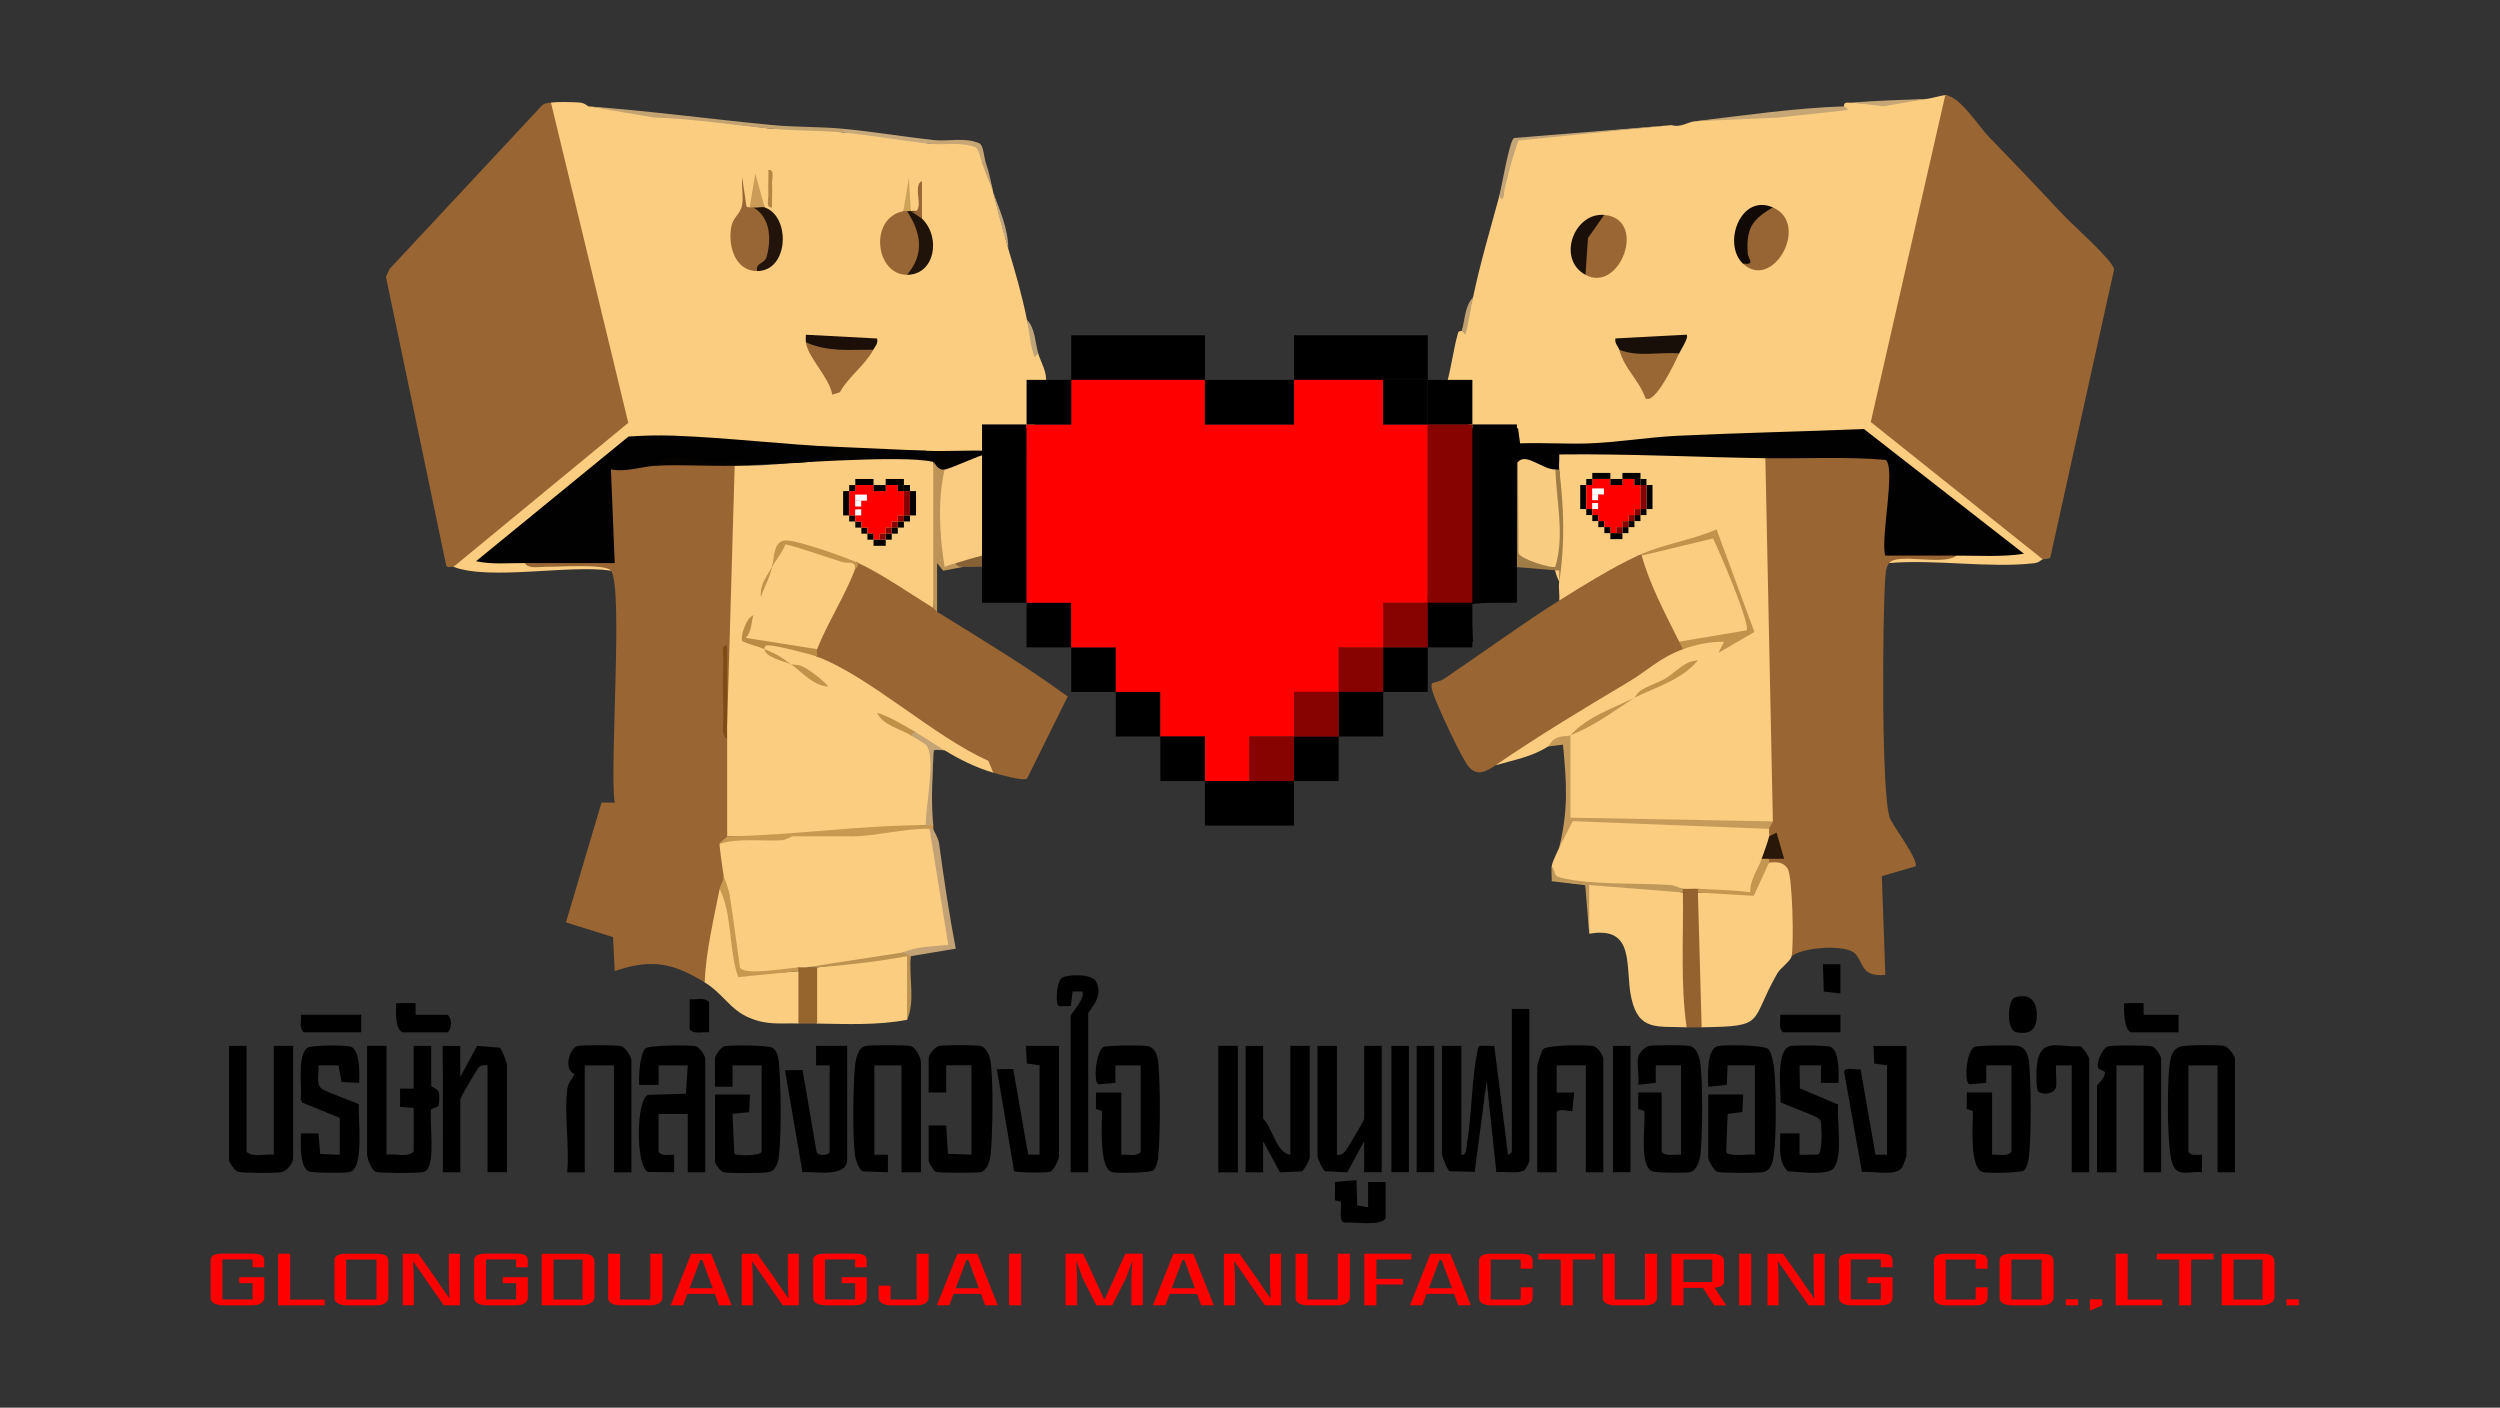 <?xml version="1.0" encoding="UTF-8"?>
<svg id="Layer_2" data-name="Layer 2" xmlns="http://www.w3.org/2000/svg" viewBox="0 0 499.5 281.25">
  <rect x="0" y="0" width="499.5" height="281.25" fill="#333333" stroke="none"/>
  <defs>
    <style>
      .cls-1 {
        fill: #976634;
      }

      .cls-2 {
        fill: #cca259;
      }

      .cls-3 {
        fill: #976533;
      }

      .cls-4 {
        fill: #fbcd81;
      }

      .cls-5 {
        fill: #93622e;
      }

      .cls-6 {
        fill: #bd9357;
      }

      .cls-7 {
        fill: #f9cd81;
      }

      .cls-8 {
        fill: #c7a574;
      }

      .cls-9 {
        fill: #870301;
      }

      .cls-10 {
        fill: #ba8b45;
      }

      .cls-11 {
        fill: #986533;
      }

      .cls-12 {
        fill: #c6a675;
      }

      .cls-13 {
        fill: #bd9351;
      }

      .cls-14 {
        fill: #bf9f72;
      }

      .cls-15 {
        fill: #fff;
      }

      .cls-16 {
        fill: #22140b;
      }

      .cls-17 {
        fill: #c3a87f;
      }

      .cls-18 {
        fill: #c4a577;
      }

      .cls-19 {
        fill: #a07c47;
      }

      .cls-20 {
        fill: #c0985a;
      }

      .cls-21 {
        fill: #fbcd80;
      }

      .cls-22 {
        fill: red;
      }

      .cls-23 {
        fill: #050202;
      }

      .cls-24 {
        fill: #180f08;
      }

      .cls-25 {
        fill: #c69b5a;
      }

      .cls-26 {
        fill: #100905;
      }

      .cls-27 {
        fill: #b38741;
      }

      .cls-28 {
        fill: #c1934a;
      }

      .cls-29 {
        fill: #c2a370;
      }

      .cls-30 {
        fill: #876136;
      }

      .cls-31 {
        fill: #bf9149;
      }

      .cls-32 {
        fill: #c69850;
      }

      .cls-33 {
        fill: #986634;
      }

      .cls-34 {
        fill: #1a1009;
      }

      .cls-35 {
        fill: #fe0000;
      }

      .cls-36 {
        fill: #7e4d16;
      }

      .cls-37 {
        fill: #c4a373;
      }

      .cls-38 {
        fill: #1b0f07;
      }

      .cls-39 {
        fill: #c4964f;
      }

      .cls-40 {
        fill: #c09249;
      }

      .cls-41 {
        fill: #f9cc81;
      }

      .cls-42 {
        fill: #996634;
      }

      .cls-43 {
        fill: #c7a97c;
      }

      .cls-44 {
        fill: #c0924b;
      }

      .cls-45 {
        fill: #c0a57b;
      }

      .cls-46 {
        fill: #c79951;
      }

      .cls-47 {
        fill: #1f130a;
      }

      .cls-48 {
        fill: #ca9c58;
      }

      .cls-49 {
        fill: #facd80;
      }

      .cls-50 {
        fill: #29170a;
      }

      .cls-51 {
        fill: #020101;
      }

      .cls-52 {
        fill: #c0924a;
      }

      .cls-53 {
        fill: #bf9148;
      }

      .cls-54 {
        fill: #c2944c;
      }

      .cls-55 {
        fill: #c4a374;
      }

      .cls-56 {
        fill: #c3a375;
      }

      .cls-57 {
        fill: #bea071;
      }

      .cls-58 {
        fill: #996734;
      }

      .cls-59 {
        fill: #96652e;
      }
    </style>
  </defs>
  <path class="cls-21" d="M388.67,19c.64.15,1.06.6,1.26,1.22l-14.33,63.64,32.77,26.16-.23,1.73c-.53.22-.68.66-1.8.79-8.94,1.01-19.75-.83-28.9-.04l-.45-.95c4.67-.01,9.31-.19,13.93-.54,2.44-1.42,5.54-2,9.3-1.73l-28.1-22.17c-23.17,1.44-46.14,2.28-68.91,2.54-.71-2.3-2.68-3.32-5.9-3.06l-1.5-1.01c-.68.37-1.17.37-1.5,0-1.75-1.12-2.45-3.59-2.12-7.39-1.35.03-2.38-.33-3.13-1.58.92-3.16,1.37-7.05,2.26-10.09.15-.53.73-.34.74-.38.83-2.16,1.58-4.41,2.25-6.73,1.49-7.04,3.54-13.91,5.24-20.2.91-2.91,2.09-6.71,3.54-11.39l30.91-2.82c1.64.56,3.33-.61,4.49-.75l30.3-2.62c-.2.57-.29.33-.35-.37-.05-.35.03-.61.39-.74.37-.05.75.02,1.11,0,5.01.39,9.98-.11,14.98-.75.58-.02,3.31-.79,3.74-.75Z"/>
  <path class="cls-21" d="M117.57,21.25c12.1,1.42,24.33,2.92,36.69,4.49,4.65-.2,9.69-.27,14.23.75,5.72-.03,11.68.89,17.22,2.24,2.48-.37,8.5-1.1,10.11,1.04.39.51.66,2.09.37,2.7,1.04,1.8,1.79,3.79,2.25,5.98l3,11.22c1.49,4.94,2.71,9.1,3.74,14.21.91,4.17,1.66,6.42,2.25,6.73.55,1.85,1.82,3.66,1.55,5.95l1.45.04c.21,1.55-.79,2.36-3,2.45.59,3.23.09,5.4-1.49,6.53-.14.67-.39.64-.75,0-.97,1.45-2.93,1.96-5.87,1.53-.72,3.27-1.89,4.42-3.51,3.45-4.29,1.63-7.91,1.46-10.84-.49l-10.92-.16c-2.04,1.33-4.51,1.05-6.3-.58l-2.1.87c-13.21-.72-26.42-1.25-39.64-1.59l-27.04,22.32c2.81-.34,4.76.2,5.87,1.59,5.67.28,11.38.49,17.15.62l.08.88c-8.45-1.25-24.01,2-31.45-.75l-.42-1.59c11.5-9.18,22.68-18.58,33.56-28.2l-14.91-61.73,1.24-1.24c1.54-.21,4.06-.12,5.68-.03,1,.05,1.7.77,1.81.78Z"/>
  <path class="cls-11" d="M408.14,111.75l-34.36-27.43,14.89-65.32c2.99.28,6.54,6.1,8.61,8.23,5,5.14,10.01,10.4,14.97,15.72,1.91,2.05,9.9,9.05,10.15,10.87l-12.75,57.58c-.46.4-1.14.2-1.5.35Z"/>
  <path class="cls-11" d="M110.08,20.5l15.45,63.98-34.92,28.77c-.4-.15-1.41.47-1.51-.49l-11.99-57.45.73-1.58,30.35-32.55c.53-.57,1.19-.59,1.9-.69Z"/>
  <path class="cls-11" d="M131.05,93.05c5.04-.91,10.28-.91,15.73,0l1.48.74c-.51,16.68-.99,33.35-1.45,50.01l-1.52.86c-.29-5.34-.85.62,0,2.99.58.16,1.46.41,1.5.86.17,1.93.5,16.79,0,17.51-.38.54-.83.93-1.5,1.08.31.51-.19,1.01-1.5,1.5,2.25.16,2.81,5.19.75,5.98.54,1.91.29,2.91-.75,2.99.51,5.99,0,13.65-3,18.7-6.45-3.91-10.56-4.75-17.97-2.25l-.33-6.78-9.41-2.95,7.11-23.95,2.63.03c-1.09-6.69,1.76-43.14-.75-46.38-1.07-1.38-10.58-.71-13.11-.74-1.26-.01-3.35.49-4.11-.76,5.29-1.79,10.91-1.83,16.43-1.24l-.51-17.31c.92-1.49,9.35-3.27,10.3-.9Z"/>
  <path class="cls-11" d="M352.72,91.56c5.32-2.2,13.61-2.02,19.58-1.44,3.23-.13,6.61.4,6.65,3.96l-.97,15.43c4.38-.18,8.71.4,12.94,1.5-2.68,2.12-11.84-.65-13.48,1.5-.71.93-.7,2.2-.78,3.32-.51,6.9-.84,43.39.98,47.73.62,1.48,5.93,8.56,5.05,9.54l-6.7,1.96.7,19.73c-4.77.4-4.26-2.15-5.94-4.16s-10.41-1.47-12.78.42l-1.39-.86.02-8.8c.52-4.3-.52-7.31-3.12-9.04-.65-.21-.64-.46,0-.75,1.65-.96.91-3.33,0-4.49-1.43-.4-1.44-1.06,0-1.5-1.54-.77-.81-1.16.75-1.5l-1.51-.49c-.49-23.7-.98-47.41-1.47-71.13l1.48-.94Z"/>
  <path class="cls-4" d="M186.47,92.31c.98,2.92,1.2,6.2.67,9.83.33,6.74-.03,12.86-.67,19.34l-2.06.48-12.3-7.49-.61-1.96-14.59-4.12c-1.28,1.23-2.16,2.85-2.63,4.87-1.01,1.91-1.76,3.9-2.25,5.98,1.77,1.34.69,4.02-1.5,3.74l-1.86,4.59c2.13.5,3.49,1.21,4.11,2.14,1.61,1.19,3.35,2.19,5.24,2.99q4.43,2.23,0,0c-1.88-.8-3.63-1.8-5.24-2.99-.41-.55-.72-.99-.67-1.03.8-.58,10.56,1.06,11.15,2.53l2.11-.76c11.06,6.75,22.09,13.58,33.07,20.51.97,1.32,1.57,2.36.02,3.43-3.52-1.04-6.81-2.68-9.74-4.49-2.52-.24-4.38-1.84-5.99-3.74-.63-.07-.9.17-.75.75,1.57-.14,5.46,2.21,4.16,3.61.46,2.82-.18,10.69-.44,13.88-.01.17-.33.32-.72.46-13.14,1.4-26.56,2.65-39.69,2.24v-19.45c-.5-1.02-.64-2.04,0-2.99l1.5-51.61c7.4.09,14.66-.71,21.78-2.4,1.62-.24,4.6-.34,5.33,1.01l10.39.06c1.67-.73,2.41-.54,2.2.58Z"/>
  <path class="cls-4" d="M352.72,91.56l1.5,72.56-1.12.73c-13.43-.71-26.78-.89-40.03-.53.35-5.11.34-10.2-.02-15.29-1.43-.71-.75-1.58.74-2.11l12.73-7.48q2.66-1.96,0,0l-12.73,7.48c-.04,1.66-.81,2.3-1.72,1.07l-2.78,1.17c-3.36,2.11-6.68,2.63-10.48,3.74.55-.84,1.13-1.67,1.79-2.42s1.3-1.48,2.08-1.98c10.56-6.82,21.39-13.41,31.75-19.68l1.82.89c1.82-2.15,6.44-2.12,9.42-2.04,1.61-.31,3.87-1.33,3.92-2.2.05-1.02-5.85-17.5-6.67-18-5.18.51-10.4,1.69-15.65,3.54l-.81,2.04-12.79,7.36-2.14-.43c.12-1.2-.18-2.6,0-3.74-1.12-2.36-1.14-3.59-.06-3.68.5-6.25.52-12.51.06-18.76-2.07.11-1.54-3.84-.63-3.97,7.94-1.19,31.69-1.29,38.9.68.99.27,1.96.65,2.92,1.05Z"/>
  <path class="cls-11" d="M186.47,121.48c.37-.34.62-.09.75.75,8.78,5.42,17.86,10.91,26.11,16.93l-8.13,16.4c-.83.54-5.36-.76-6.75-1.17l-.98-2.39c-10.8-4.75-23.71-16.87-34.22-20.8-1.27-.63-1.45-1.12,0-1.5-.67-4.85,3.73-12.55,7.49-15.71-.1-1.6.15-2.1.75-1.5,4.63,2.14,10.45,6.19,14.98,8.98Z"/>
  <path class="cls-11" d="M328.01,111.01c2.05,1.58,3.47,3.97,4.26,7.18,2.31,3.47,3.39,6.81,3.23,10.03,1.46-.11,1.82.47.75,1.5-4.46,1.58-7.26,4.39-10.99,6.6-9.05,5.37-17.9,10.73-26.46,16.58-1.83,1.25-3.55,2.22-5.27.4-1.38-1.46-6.37-12.28-7.12-14.59-.23-.73-.55-1.43-.29-2.22.84-.22,1.72-.4,2.46-.9,7.3-4.93,15.8-11.12,22.96-15.61,4.56-2.86,10.69-6.66,15.73-8.98h.75Z"/>
  <path class="cls-51" d="M295.81,85.57c2.49.04,5-.03,7.49,0l.42,3.01c4.48-.16,8.98.15,13.46.02,5.64-.17,12.27-1.26,17.94-1.53,12.41-.59,24.84-.84,37.3-1.35l31.97,24.92c-4.41.68-9.02.36-13.48.37-4.73,0-9.5,0-14.23,0-1.04-3.12,2.19-17.71.05-19.13-7.98-.68-16.02-.22-24.01-.33-13.74-.19-27.45-.92-41.19-.75.08.98-.11,2.02,0,2.99-.21.65-.46.64-.75,0l-1.25,1.35c-2.25-.69-4.33-1.64-6.24-2.85-.54,5.72-1.27,13.95.35,19.27.22.73-.34,1.32-1.1,1.67-.04,2.24.03,4.5,0,6.74l-8.67.71.44,7.52c-2.99.04-6-.06-8.99,0-2.15-2.32-2.25-6.71,0-8.98,2.37-.66,4.87-1.22,7.51-1.67l.79-4.7c-.82-8.64-.72-17.23.3-25.77-1.56-.63-.93-1.14,1.88-1.52Z"/>
  <path class="cls-4" d="M353.47,165.61c-.09.47.11,1.07,0,1.5,1.76,1.59.86,4.2-1.5,4.49.69.39-1.72,6.98-2.1,7.03-3.62-.1-7.17-.45-10.63-1.04-.57,2.09-2.46,2.14-3,0-5.88-.26-11.89-.6-18.02-.99-.63,1.49-1.15,1.47-1.54-.08-4.28.24-6.49-.9-6.65-3.41.13-1.1,1.44-3.5,1.5-3.74l1.96-6.35.9.73,38.6,1.11.48.77Z"/>
  <path class="cls-4" d="M357.96,191.04c-.23,1.05-2.19,2.28-2.88,3.49-5.61,9.82-2.02,10.55-15.1,10.72-.59-.14-1.47-.38-1.52-.83-.55-5.1-1.4-20.44-.69-24.95l1.47-1.14c3.72-.14,7.34-.13,10.87.03.57-2.91,1.69-4.91,3.36-6.01,1.52-.12,2.69-.23,3.69,1.18s1.28,15.37.8,17.52Z"/>
  <path class="cls-49" d="M336.25,178.33l1.52,2.69c-.22,7.15-.09,14.29.39,21.41l-1.16,2.83c-5.88-.26-9.56.81-11.05-5.8-1.37-6.08,1.02-14.54-8.42-12.9l-.35-10.06c6.55.09,12.9.7,19.07,1.83Z"/>
  <path class="cls-23" d="M205.19,85.57l-.75,34.41c-2.74.02-5.5-.02-8.24,0,0-2.24,0-4.5,0-6.74-1.93-.84-1.93-1.4,0-2.24l-1.37-2.33c.53-5.3.76-10.59.69-15.88-3.04,1.91-5.31,2.25-6.81,1.01-1.12,1.76-1.87,1.26-2.25-1.5-6.02-1.56-31.46.54-39.69.75-5.21.13-10.53-.27-15.73,0-.61-2.33,1.07-2.88,3.19-3.08,11.43,1.92,22.6,1.7,33.51-.66,5.71.24,11.75.52,17.22.75q-1.22,1.08,0,0c3.97.17,8.01-.12,11.98,0l.7-4.17c2.46-.66,5.04-.27,7.54-.32Z"/>
  <path class="cls-4" d="M163.25,193.29l18.03-2.4c.65,0,.41,11.25-.06,12.87-5.87,1.12-11.99.84-17.97.75-2.49-.72-2.29-10.06,0-11.22Z"/>
  <path class="cls-4" d="M159.51,194.03c2.47.59,2.28,9.44,0,10.47-3.71-.12-6.1.38-9.73-1.12-3.92-1.62-5.31-4.87-8.99-7.1.27-6.26,1.79-12.53,3-18.7l.98.26c1.06,5.34,2.05,10.68,2.96,16.03,3.73.53,7.66.59,11.79.17Z"/>
  <path class="cls-5" d="M339.24,177.58c.65.21.64.46,0,.75l.75,26.93c-.99.01-2.01.04-3,0-1.27-8.9-.59-17.95-.75-26.93-.65-.21-.64-.46,0-.75.99.07,2-.06,3,0Z"/>
  <path class="cls-25" d="M313.78,146.91v16.46s40.44.74,40.44.74c-.15.49-.67,1.06-.75,1.5l-39.24-1.54-2.7,5.28c1.83-7.62,1.51-12.79.75-20.57l-3,.37c.31-.19.61-1.18,1.68-1.69s2.2-.31,2.81-.56Z"/>
  <path class="cls-19" d="M303.29,92.31l1.5.85.08,16.79c5.09,2.66,5.31,2.07,5.27-3.59l-.8-11.09,1.44-1.46h.75c.95,7.78,1.2,14.67,0,22.44v-2.24s-8.99-.75-8.99-.75c.12-5.99-.66-13.45-.04-19.15.08-.73-.05-1.51.79-1.8Z"/>
  <path class="cls-46" d="M184.97,164.86c.42-1.43,1.08-1.43,1.5,0,.03.25-.03.5,0,.75-.21.65-.46.64-.75,0-.58,1.82-13.43,3.3-14.09,2.95-.61-.32-1.01-.83-1.26-1.46-1.23,2.45-10.53,2.34-11.98,0,1.41,2.87-11.31,2.93-13.06,2.65l-1.54-1.15c.11-.52,1.16-.98,1.5-1.5,13.23-.2,26.46-2.23,39.69-2.24Z"/>
  <path class="cls-6" d="M186.47,92.31c.38.1.75,1.69,2.25,1.5l1.12,2.03c-1.18,6.02-.8,11.58,1.12,16.67.83,0,1.33.25,1.5.75l-4.02.77-1.21-1.52v9.72c-.29-.18-.5-.59-.76-.75v-29.17Z"/>
  <path class="cls-59" d="M161.01,193.29h2.25v11.22c-1.25-.02-2.5.04-3.74,0v-10.47c-.65-.21-.64-.46,0-.75.18-1.51.92-1.44,1.5,0Z"/>
  <path class="cls-18" d="M334,24.99l-30.61,3.09c-1.16,3.12-1.94,6.37-2.75,9.61-.19.78-.06,3.14-1.1,1.52.52-1.93,2.01-11.01,2.95-11.64l31.5-2.57Z"/>
  <path class="cls-20" d="M310.03,173.09c.95,1.07.11,1.85,1.86,2.28,5.97,1.5,15.37,1.01,21.77,1.45,1.11.08,2.1.72,2.58.75v.75l-18.72-1.5v9.73s-.79-9.69-.79-9.69l-6.7-.79c.04-.97-.12-2.02,0-2.98Z"/>
  <path class="cls-37" d="M154.27,24.99c.65.21.64.46,0,.75-7.84-.74-15.68-2.02-23.59-2.25l-13.11-2.24c12.28.93,24.54,2.55,36.69,3.74Z"/>
  <path class="cls-56" d="M186.47,165.61c.06.43.99,1.72,1.16,2.93.95,7.01,2,14.06,3.33,21l-8.98,1.5c-.14.75-.64.5-1.5-.75.61-2.13,2.89-3.07,6.86-2.82-.63-6.79-1.6-13.64-2.92-20.54l1.3-1.32h.75Z"/>
  <path class="cls-13" d="M180.48,190.29l1.5.75c-.43,4.06.94,9.08-.75,12.72v-12.71c-5.94,1.08-11.96,1.77-17.97,2.24-.74.06-1.5-.05-2.25,0-.02-.59.03-1.48.44-1.58,1.85-.47,16.79-2.9,17.72-2.72l1.31,1.31Z"/>
  <path class="cls-12" d="M368.45,21.25c.01.11.71.34.76.73l-13.86,1.51-16.85.75c9.95-1.17,19.92-2.65,29.96-2.99Z"/>
  <path class="cls-55" d="M188.72,149.9c-2.62-.09-2.07-.46-2.25,1.84-.28,3.5-.38,9.71,0,13.13-.5,0-1,0-1.5,0-.13-3.34,2.16-14.04,0-16.09-.31-.29-2.29-1.42-3-1.86-.99-1.01-.56-1.34.75-.75,2.02,1.18,4.01,2.51,5.99,3.74Z"/>
  <path class="cls-43" d="M186.47,27.98c.49.39.24.64-.75.75-5.58-.61-11.61-1.71-17.22-2.24-.65-.21-.64-.46,0-.75,5.92.55,12.19,1.6,17.97,2.24Z"/>
  <path class="cls-12" d="M384.92,19.75l-8.61,1.49-6.37-.74c4.99-.4,9.98-.53,14.98-.75Z"/>
  <path class="cls-8" d="M186.47,27.98c3.03.34,6.34-.64,9.26.68.81.56.86,2.75,1.22,3.81-.21.65-.46.64-.75,0-.27-.83-.67-2.69-1.27-3.02-3.01-1.19-6.24-.4-9.22-.72l.75-.75Z"/>
  <path class="cls-29" d="M168.5,25.73v.75c-4.52-.43-9.68-.32-14.23-.75v-.75c4.51.44,9.68.32,14.23.75Z"/>
  <path class="cls-17" d="M201.45,49.67c-1.23-4.09-2.02-6.96-3-11.22,1.28,3.57,2.99,7.23,3,11.22Z"/>
  <path class="cls-30" d="M196.21,111.01c-.03.74,0,1.5,0,2.24-1.24-.05-2.5.07-3.74,0-.63-.04-1.33,0-1.5-.75.64-2.43,3.43-3.28,5.24-1.5Z"/>
  <path class="cls-45" d="M207.44,70.61l-.74.75c-.91-2.41-1.01-5.02-1.51-7.48,1.69,1.8,1.62,4.61,2.25,6.73Z"/>
  <path class="cls-57" d="M294.31,59.39c-.52,2.47-.86,5.04-1.51,7.49l-.73-.76c.62-2.11.56-4.94,2.25-6.73Z"/>
  <path class="cls-14" d="M198.45,38.45c-.73-2.04-1.51-3.7-2.25-5.98h.75c.83,2.41.97,3.68,1.5,5.98Z"/>
  <path class="cls-42" d="M316.77,54.91c-2.67-4.23-1.2-10.17,3.74-11.97,8.76.75,3.2,15.73-3.74,11.97Z"/>
  <path class="cls-3" d="M348.23,52.66c-.8-5-.57-10.99,5.99-11.22,7.56,3.31-.05,16.84-5.99,11.22Z"/>
  <path class="cls-58" d="M335.5,70.61c-.62,1.34-4.81,10.33-6.73,8.97-1.45-3.94-4.1-5.66-5.25-9.72,1.93-.93,8.73-1.23,11.04-.8l.95,1.55Z"/>
  <path class="cls-24" d="M335.5,70.61c-3.92-.32-8.33.79-11.98-.75-.18-.64-.99-1.3-.75-2.24l14.22-.75c.49.54-1.12,2.93-1.49,3.74Z"/>
  <path class="cls-34" d="M320.52,42.94l-3.24,4.61-.5,7.36c-5.8-3.14-2.29-12.49,3.74-11.97Z"/>
  <path class="cls-26" d="M354.22,41.44c-4.24,2.46-5.32,4.24-5.03,9.12.07,1.24,1.67,2.41-.96,2.1-4.13-3.91-.5-14.06,5.99-11.22Z"/>
  <path class="cls-51" d="M167.75,89.31c-.53,1.09-2.77,2.26-3.8,2.56-4.27,1.25-17.55.6-22.82.46-3.19-.08-7.37-2.36-10.08.72-2.88.15-5.88,1.32-8.99.74l.76,18.71c-5.98-.03-12,.03-17.98,0-3.21-.02-6.59.32-9.73-.37l30.47-24.91c2.93-.2,5.94-.28,8.87-.18,11,.39,22.4,1.82,33.29,2.28Z"/>
  <path class="cls-33" d="M149.78,41.44c.22-.64.47-.63.75,0,5.97,1.34,5.99,10.28.75,12.72-4.63,0-5.96-5.55-5.09-9.2.35-1.48,1.78-2.36,2.07-3.91.32-1.74-.14-3.79.03-5.58l.82,5.55c.07.53.46.32.67.43Z"/>
  <path class="cls-33" d="M180.48,42.19c.25-.68.5-.68.75,0,4.68,2.88,5.47,10.31,0,12.72-6.35,0-7.68-11.31-.75-12.72Z"/>
  <path class="cls-1" d="M174.49,69.87c-1.7,3.18-4.94,5.34-6.68,8.5l-1.54.48c-.44-3.28-4.93-7.51-5.25-10.47,1.39-.19,12.41.04,12.88.5.27.26.45.62.6,1Z"/>
  <path class="cls-16" d="M152.77,41.44c5.22,1.75,4.89,12.71-1.5,12.72-.33-1.79,1.48-1.3,1.92-2.91.96-3.53.74-7.81-2.67-9.8.25-2.14,1.54-2,2.25,0Z"/>
  <path class="cls-47" d="M184.22,43.69c3.86,3.75,2.55,11.22-3,11.22,3.56-4.17,2.81-8.44,0-12.72.22-.66.47-.66.75,0,1.44-.24,2.19.25,2.25,1.5Z"/>
  <path class="cls-38" d="M161.01,68.37c-.05-.49.02-1,0-1.49l14.23.75c.24,1.04-.34,1.47-.75,2.24-4.57-.02-9.22.5-13.48-1.5Z"/>
  <path class="cls-48" d="M149.78,41.44l1.13-6.74,1.87,6.74c-.54-.18-1.58.14-2.25,0-.26-.06-.58.08-.75,0Z"/>
  <path class="cls-2" d="M180.48,42.19l1.12-6.74.38,6.74c-.19-.06-.49.03-.75,0-.22-.02-.54-.04-.75,0Z"/>
  <path class="cls-33" d="M184.22,43.69c-.1-.09-2.12-1.45-2.25-1.5,3.34.72.03-5.17,2.24-5.98v7.48Z"/>
  <path class="cls-27" d="M154.26,41.44c-1.31.17-.7-1.69-.74-2.61-.08-1.62.05-3.26,0-4.87,1.31-.17.7,1.69.74,2.61.08,1.62-.05,3.26,0,4.87Z"/>
  <path class="cls-4" d="M185.72,165.61l3.74,23.18c-2.9.28-6.44.33-8.99,1.5l-19.47,2.99c-.5.03-1-.03-1.5,0-1.23.81-11.45,1.72-11.76.86-1.34-6.56-2.42-13.08-3.22-19.56-.15-.91-.82-5.67-.75-5.98,4.13-1.22,8.23-.48,12.39-.72.99-.06,1.97-.78,2.22-.78h11.98c4.39,0,10.62-1.63,15.35-1.5Z"/>
  <path class="cls-32" d="M159.51,193.29v.75l-12.02,1.18c-1.91-5.38-1.14-12.49-3.71-17.63.16-.84,1.01-1.86.75-2.99.18,1.06,1.03,2.74,1.28,4.33.75,4.79,1.34,9.62,2.04,14.42,1.03,1.61,9.31.07,11.66-.05Z"/>
  <path class="cls-36" d="M145.28,144.67c0,1,0,1.99,0,2.99-1.25-.76-.74-2.85-.76-4.11-.05-3.96-.15-8.03.01-11.98.04-.91-.57-2.78.74-2.61.02,5.23,0,10.48,0,15.7Z"/>
  <path class="cls-39" d="M353.47,171.59v.75l-3.07,6.65-11.15-.67v-.75c3.48.23,6.97.23,10.44.7-.06-2.52,1.57-4.62,2.3-6.68.69-1.19,1.19-1.39,1.5,0Z"/>
  <path class="cls-50" d="M353.47,167.11l1.49-.75,1.51,5.23c-.99.01-2,0-2.99,0-.5,0-1,0-1.5,0,.46-1.31,1.19-3.25,1.5-4.49Z"/>
  <path class="cls-4" d="M154.27,113.25c.46-1.93,1.32-3.56,2.56-4.88,2.06.11,14.13,3.85,14.29,4.62l-.38,1.01c-2.11,5.4-5.41,10.49-7.49,15.71-.17.36-.33.64-.45.63-1.68-.2-13.76-2.02-14.15-2.63-.17-.26,1.29-4.14,1.87-4.73.44-1.22,1.02-2.37,1.5-3.74.49-2.08,1.24-4.07,2.25-5.98Z"/>
  <path class="cls-54" d="M171.49,112.5c.07.66-.6,1.12-.75,1.5.45-2.23-1.11-1.3-2.39-1.69-3.81-1.18-7.55-2.57-11.41-3.57-.62,1.64-1.89,3.06-2.67,4.51.45-1.76.2-5.08,2.61-5.27,2.22-.18,12.21,3.41,14.61,4.52Z"/>
  <path class="cls-10" d="M150.52,122.97c-.46,1.27-.22,3.11-1.5,4.48l14.23,2.25c-.13.34.09,1.04,0,1.5-1.55-.58-7.91-2.16-9.39-2.24-.69-.04-1.16-.06-1.1.74-1.36-.57-3.05-.93-4.44-1.57-.52-.72.76-4.77,2.19-5.16Z"/>
  <path class="cls-28" d="M158.01,132.7c.38.16,1.31.02,2.19.4,1.47.64,4.23,2.75,5.3,4.08-3.13-.24-5.18-2.84-7.49-4.48Z"/>
  <path class="cls-53" d="M182.73,146.16l-.75.75c-2.25-1.38-5.48-1.93-6.74-4.48,2.5.72,5.22,2.41,7.49,3.73Z"/>
  <path class="cls-40" d="M158.01,132.7c-1.14-.49-5.27-1.42-5.24-2.99,2.89,1.21,2.88,1.3,5.24,2.99Z"/>
  <path class="cls-31" d="M152.02,119.23c-.21-2.55,1.23-4.11,2.25-5.98-.72,2.83-1.53,3.93-2.25,5.98Z"/>
  <path class="cls-44" d="M327.26,111.01c5.07-2.33,10.61-3.03,15.71-5.24l7.56,20.5-7.19,4.18,1.13-2.23c-2.81-.05-5.61.56-8.23,1.49-.24-.5-.5-1-.75-1.5l.58-1.61,11.28-1.99c-.66-2.25-5.08-14.86-6.24-15.21l-11.74,2.82-1.37-1.21h-.75Z"/>
  <path class="cls-44" d="M326.51,139.43c-4.35,2.81-7.67,5.46-12.73,7.48,3.44-3.79,8.35-5.29,12.73-7.48Z"/>
  <path class="cls-52" d="M326.51,139.43c.16-.1.55-.91,1.2-1.38,1.32-.96,3.49-1.56,5.04-2.48,2.01-1.2,3.81-3.57,6.49-3.61-3.3,3.92-8.4,5.31-12.73,7.47Z"/>
  <path class="cls-4" d="M328.01,111.01l14.24-3.43c1.19,2.28,7.58,17.33,6.71,18.36l-13.46,2.27c-2.75-5.52-5.84-11.3-7.49-17.2Z"/>
  <path class="cls-7" d="M310.78,93.8c.16,6.43,1.88,13.11-.03,19.43-.62.43-6.95-1.5-7.36-2.7l-.1-18.23c1.64-1.92,4.95,1.58,7.49,1.5Z"/>
  <path class="cls-41" d="M196.21,111.01c-1.77.42-3.49,1.02-5.24,1.5-.78.21-1.5.42-2.24.75-1-6.17-1.42-13.33,0-19.45,1.29-.16,7.95-3.33,8.23-2.99.52,6.78-.45,13.48-.74,20.2Z"/>
  <path class="cls-51" d="M184.97,90.06c.96.82.13,1.44-1.11,1.5-3.36.17-6.77-.12-10.12,0-.97-.83-.12-1.43,1.11-1.49,3.36-.17,6.77.12,10.12,0Z"/>
  <g>
    <path class="cls-22" d="M52.8,253.2h-2.34v-1.56h-6.02v8h6.02v-3.27h-2.67v-1.18h5.01v4.02c0,.33-.09.61-.28.86-.18.24-.47.43-.85.55-.38.12-.9.18-1.55.18h-5.4c-.76,0-1.39-.12-1.89-.36-.5-.24-.75-.62-.75-1.14v-7.48c0-.49.2-.83.6-1.04.4-.21,1.05-.31,1.94-.31h5.5c1.08,0,1.8.11,2.15.32.35.21.52.57.52,1.08v1.32Z"/>
    <path class="cls-22" d="M55.57,260.81v-10.32h2.41v9.16h6.9v1.16h-9.31Z"/>
    <path class="cls-22" d="M69.46,260.81c-.5,0-.95-.05-1.35-.16-.4-.11-.72-.27-.94-.48-.23-.22-.34-.5-.34-.85v-7.54c0-.46.2-.78.6-.98.4-.2,1.05-.3,1.94-.3h5.53c1.11,0,1.83.12,2.18.36s.52.62.52,1.14v7.19c0,.34-.1.63-.29.88-.2.25-.49.44-.9.56-.4.13-.93.19-1.58.19h-5.37ZM69.17,259.65h6.05v-8h-6.05v8Z"/>
    <path class="cls-22" d="M91.89,260.81h-3.22l-3.65-5.23c-.15-.23-.36-.55-.63-.94-.27-.4-.6-.86-.98-1.4-.38-.54-.78-1.1-1.19-1.69l.26-.05c.04.55.08,1.09.11,1.62.03.53.05,1.01.07,1.45.01.43.02.79.02,1.06v5.18h-2.21v-10.32h3.09l3.74,5.3c.11.19.3.49.59.9.28.41.61.88.99,1.42.38.54.79,1.12,1.22,1.75l-.26.02c-.04-.83-.08-1.61-.11-2.34-.03-.74-.05-1.34-.05-1.8v-5.24h2.21v10.32Z"/>
    <path class="cls-22" d="M105.46,253.2h-2.34v-1.56h-6.02v8h6.02v-3.27h-2.67v-1.18h5.01v4.02c0,.33-.09.61-.28.86-.18.24-.47.43-.85.55-.38.12-.9.18-1.55.18h-5.4c-.76,0-1.39-.12-1.89-.36-.5-.24-.75-.62-.75-1.14v-7.48c0-.49.2-.83.6-1.04.4-.21,1.05-.31,1.94-.31h5.5c1.08,0,1.8.11,2.15.32.35.21.52.57.52,1.08v1.32Z"/>
    <path class="cls-22" d="M108.23,260.81v-10.32h8.07c1,0,1.66.15,1.99.46.33.31.49.73.49,1.27v6.99c0,.27-.1.52-.31.77-.21.25-.53.45-.96.6s-1.01.23-1.73.23h-7.55ZM110.6,259.65h5.79v-8h-5.79v8Z"/>
    <path class="cls-22" d="M129.94,250.49h2.41v8.69c0,.34-.09.63-.28.88-.18.25-.48.44-.88.56-.4.13-.92.19-1.55.19h-5.5c-.5,0-.95-.05-1.35-.16-.4-.11-.72-.27-.94-.48-.23-.22-.34-.5-.34-.85v-8.83h2.38v9.16h6.05v-9.16Z"/>
    <path class="cls-22" d="M143.67,260.81l-1.01-2.78,1.14.48h-7.42l1.14-.48-1.04,2.78h-2.47l4.1-10.32h3.97l4.1,10.32h-2.51ZM139.9,251.73l-2.28,6.08-.81-.41h6.57l-.81.43-2.25-6.1h-.42Z"/>
    <path class="cls-22" d="M159.62,260.81h-3.22l-3.65-5.23c-.15-.23-.36-.55-.63-.94-.27-.4-.6-.86-.98-1.4-.38-.54-.78-1.1-1.19-1.69l.26-.05c.04.55.08,1.09.11,1.62.03.53.05,1.01.07,1.45.01.43.02.79.02,1.06v5.18h-2.21v-10.32h3.09l3.74,5.3c.11.19.3.49.59.9.28.41.61.88.99,1.42.38.54.79,1.12,1.22,1.75l-.26.02c-.04-.83-.08-1.61-.11-2.34-.03-.74-.05-1.34-.05-1.8v-5.24h2.21v10.32Z"/>
    <path class="cls-22" d="M173.19,253.2h-2.34v-1.56h-6.02v8h6.02v-3.27h-2.67v-1.18h5.01v4.02c0,.33-.09.61-.28.86-.18.24-.47.43-.85.55-.38.12-.9.18-1.55.18h-5.4c-.76,0-1.39-.12-1.89-.36-.5-.24-.75-.62-.75-1.14v-7.48c0-.49.2-.83.6-1.04.4-.21,1.05-.31,1.94-.31h5.5c1.08,0,1.8.11,2.15.32.35.21.52.57.52,1.08v1.32Z"/>
    <path class="cls-22" d="M183.15,250.49h2.38v8.69c0,.34-.09.63-.28.88-.18.25-.48.44-.9.56-.41.13-.94.19-1.6.19h-4.56c-.5,0-.94-.05-1.33-.16-.39-.11-.71-.27-.94-.48-.24-.22-.36-.5-.36-.85v-2.45h2.38v2.78h5.21v-9.16Z"/>
    <path class="cls-22" d="M196.85,260.81l-1.01-2.78,1.14.48h-7.42l1.14-.48-1.04,2.78h-2.47l4.1-10.32h3.97l4.1,10.32h-2.51ZM193.08,251.73l-2.28,6.08-.81-.41h6.57l-.81.43-2.25-6.1h-.42Z"/>
    <path class="cls-22" d="M201.61,260.81v-10.32h2.41v10.32h-2.41Z"/>
    <path class="cls-22" d="M226.05,260.81v-5.46c0-.2.01-.5.03-.89.02-.39.05-.84.08-1.36.03-.51.06-1.06.08-1.64h.13c-.24.67-.46,1.31-.67,1.92s-.42,1.21-.63,1.79l-2.86,5.64h-3.16l-2.83-5.61c-.22-.69-.43-1.33-.65-1.94-.22-.6-.47-1.24-.75-1.91l.16-.05c.04.57.08,1.13.11,1.67.03.54.06,1.02.08,1.44.02.42.03.73.03.93v5.46h-2.31v-10.32h3.52l4.17,9.07h.16l4.1-9.07h3.48v10.32h-2.28Z"/>
    <path class="cls-22" d="M240.01,260.81l-1.01-2.78,1.14.48h-7.42l1.14-.48-1.04,2.78h-2.47l4.1-10.32h3.97l4.1,10.32h-2.51ZM236.24,251.73l-2.28,6.08-.81-.41h6.57l-.81.43-2.25-6.1h-.42Z"/>
    <path class="cls-22" d="M255.96,260.81h-3.22l-3.65-5.23c-.15-.23-.36-.55-.63-.94-.27-.4-.6-.86-.98-1.4-.38-.54-.78-1.1-1.19-1.69l.26-.05c.04.55.08,1.09.11,1.62.03.53.05,1.01.07,1.45.01.43.02.79.02,1.06v5.18h-2.21v-10.32h3.09l3.74,5.3c.11.19.3.49.59.9.28.41.61.88.99,1.42s.79,1.12,1.22,1.75l-.26.02c-.04-.83-.08-1.61-.11-2.34-.03-.74-.05-1.34-.05-1.8v-5.24h2.21v10.32Z"/>
    <path class="cls-22" d="M267.29,250.49h2.41v8.69c0,.34-.09.63-.28.88-.18.25-.48.44-.88.56s-.92.19-1.55.19h-5.5c-.5,0-.95-.05-1.35-.16-.4-.11-.72-.27-.94-.48-.23-.22-.34-.5-.34-.85v-8.83h2.38v9.16h6.05v-9.16Z"/>
    <path class="cls-22" d="M272.59,260.81v-10.32h9.41v1.16h-7v3.86h5.31v1.13h-5.31v4.18h-2.41Z"/>
    <path class="cls-22" d="M291.37,260.81l-1.01-2.78,1.14.48h-7.42l1.14-.48-1.04,2.78h-2.47l4.1-10.32h3.97l4.1,10.32h-2.51ZM287.6,251.73l-2.28,6.08-.81-.41h6.58l-.81.43-2.25-6.1h-.42Z"/>
    <path class="cls-22" d="M303.84,257.21h2.38v2.02c0,.33-.09.61-.28.86s-.47.43-.86.55-.91.18-1.56.18h-5.37c-.76,0-1.39-.12-1.89-.36s-.75-.62-.75-1.14v-7.38c0-.5.19-.86.57-1.1.38-.23,1.04-.35,1.97-.35h5.47c1.08,0,1.81.12,2.16.36.36.24.54.62.54,1.14v1.49h-2.38v-1.83h-5.99v8h5.99v-2.45Z"/>
    <path class="cls-22" d="M311.84,260.81v-9.16h-4.46v-1.16h11.33v1.16h-4.46v9.16h-2.41Z"/>
    <path class="cls-22" d="M328.67,250.49h2.41v8.69c0,.34-.09.63-.28.88-.18.25-.48.44-.88.56s-.92.19-1.55.19h-5.5c-.5,0-.95-.05-1.35-.16-.4-.11-.72-.27-.94-.48-.23-.22-.34-.5-.34-.85v-8.83h2.38v9.16h6.05v-9.16Z"/>
    <path class="cls-22" d="M336.35,260.81h-2.38v-10.32h7.71c.98,0,1.68.12,2.12.37.43.24.65.62.65,1.14v4.05c0,.4-.21.71-.63.93-.42.22-1.1.33-2.03.33h-.36l.65-.76,2.83,4.27h-2.41l-2.25-3.51h-3.91v3.51ZM336.35,256.16h5.76v-4.51h-5.76v4.51Z"/>
    <path class="cls-22" d="M347.48,260.81v-10.32h2.41v10.32h-2.41Z"/>
    <path class="cls-22" d="M364.57,260.81h-3.22l-3.65-5.23c-.15-.23-.36-.55-.63-.94-.27-.4-.6-.86-.98-1.4-.38-.54-.78-1.1-1.19-1.69l.26-.05c.04.55.08,1.09.11,1.62s.05,1.01.07,1.45c.01.43.02.79.02,1.06v5.18h-2.21v-10.32h3.09l3.74,5.3c.11.19.3.49.59.9.28.41.61.88.99,1.42s.79,1.12,1.22,1.75l-.26.02c-.04-.83-.08-1.61-.11-2.34-.03-.74-.05-1.34-.05-1.8v-5.24h2.21v10.32Z"/>
    <path class="cls-22" d="M378.14,253.2h-2.34v-1.56h-6.02v8h6.02v-3.27h-2.67v-1.18h5.01v4.02c0,.33-.09.61-.28.86s-.47.43-.85.55c-.38.12-.9.18-1.55.18h-5.4c-.76,0-1.39-.12-1.89-.36s-.75-.62-.75-1.14v-7.48c0-.49.2-.83.6-1.04s1.05-.31,1.94-.31h5.5c1.08,0,1.8.11,2.15.32.35.21.52.57.52,1.08v1.32Z"/>
    <path class="cls-22" d="M394.74,257.21h2.38v2.02c0,.33-.09.61-.28.86s-.47.43-.86.55-.91.18-1.56.18h-5.37c-.76,0-1.39-.12-1.89-.36s-.75-.62-.75-1.14v-7.38c0-.5.19-.86.57-1.1.38-.23,1.04-.35,1.97-.35h5.47c1.08,0,1.81.12,2.16.36.36.24.54.62.54,1.14v1.49h-2.38v-1.83h-5.99v8h5.99v-2.45Z"/>
    <path class="cls-22" d="M402.16,260.81c-.5,0-.95-.05-1.35-.16-.4-.11-.72-.27-.94-.48-.23-.22-.34-.5-.34-.85v-7.54c0-.46.2-.78.6-.98s1.05-.3,1.94-.3h5.53c1.11,0,1.83.12,2.18.36.35.24.52.62.52,1.14v7.19c0,.34-.1.63-.29.88-.2.25-.49.44-.89.56s-.93.19-1.58.19h-5.37ZM401.87,259.65h6.05v-8h-6.05v8Z"/>
    <path class="cls-22" d="M415.21,259.6v1.21h-2.47v-1.21h2.47Z"/>
    <path class="cls-22" d="M417.56,261.88v-2.27h2.47v1.21l-2.47,1.06Z"/>
    <path class="cls-22" d="M422.7,260.81v-10.32h2.41v9.16h6.9v1.16h-9.31Z"/>
    <path class="cls-22" d="M435.39,260.81v-9.16h-4.46v-1.16h11.33v1.16h-4.46v9.16h-2.41Z"/>
    <path class="cls-22" d="M443.89,260.81v-10.32h8.07c1,0,1.66.15,1.99.46.33.31.49.73.49,1.27v6.99c0,.27-.1.52-.31.77-.21.25-.53.45-.96.6-.43.15-1.01.23-1.73.23h-7.55ZM446.26,259.65h5.79v-8h-5.79v8Z"/>
    <path class="cls-22" d="M459.31,259.6v1.21h-2.47v-1.21h2.47Z"/>
  </g>
  <g>
    <path d="M305.57,232.08v-30.49h-3.5v28.54c0,.07-.62.69-.77.58l-2.74-21.73-2.83-.04c-.44.1-.52,1.03-.6,1.41-1.13,5.7-1.04,12.36-2.04,18.17-.12.67-.06,2.52-1.11,2.19v-21.75h-3.88v21.55c0,.47,1.03,3.24,1.55,3.5l5,.13,2.38-18.2,1.94,18.25c1.38-.18,4.77.44,5.73-.49.07-.06.87-1.55.87-1.65Z"/>
    <path d="M352,234.24c1.77-.24,2.17-1.79,2.4-3.42.55-3.82.46-13.03.12-17-.09-1.05-.54-3.41-1.16-4.18-.71-.88-9.02-.95-10.24-.59-2.21.66-1.86,6.25-1.83,8.08l3.72-.37.17-3.91h5.44v17.86c-1.05-.19-5.54.5-5.73-.57l.29-7.59,2.94-.36.17-3.52h-6.99v12.62c0,.52,1.14,2.63,1.82,2.84.91.27,7.69.25,8.88.09Z"/>
    <path d="M316.84,212.86v21.36h3.5v-22.72c0-.57-1.15-2.25-1.83-2.44-1.26-.37-9.51-.3-10.23.58-.25.31-1.14,3.08-1.14,3.41v21.17h3.88v-11.85c0-1.09,2.96-.25,3.12-.36l.38-3.72h-3.5s0-5.44,0-5.44h5.83Z"/>
    <path d="M330.05,234.02c.72.32,6.58.38,7.56.19,1.46-.28,2.01-2.44,2.15-3.68.44-3.96.44-13.91,0-17.87-.14-1.24-.69-3.4-2.15-3.68-1.09-.21-7.04-.2-8.14,0-.76.14-2,1.45-2.15,2.13-.33,1.52.24,3.98,0,5.63l3.5-.39v-3.5s5.05,0,5.05,0v17.86c-1.28-.14-2.96.48-3.88-.58v-11.85h-4.66s-.02,3.28-.02,3.28l1.22.43c.32,2.56-1.1,10.83,1.53,12.01Z"/>
    <path d="M260.14,234.02c.46-.22,1.55-2.36,1.55-2.72v-22.33h-3.88v21.75c-2.92-.42-3.42-5.29-5.44-7.18v-14.56h-3.5v25.24h3.5v-6.21l3.37,6.23,4.4-.21Z"/>
    <path d="M263.24,208.97v21.94c0,.53.98,2.83,1.55,3.11l4.4.21,3.37-6.23v6.21h3.5v-25.24h-3.5v14.56c0,.38-3.57,6.33-3.87,6.62-.52.5-.81.68-1.57.57v-21.75h-3.88Z"/>
    <path d="M366.34,233.43c1.98-2.35.6-9.59.92-12.74l-7.64-3.23-.07-4.6h4.28v3.5s3.5,0,3.5,0c.08-1.69.2-6.35-1.55-7.19-.65-.31-7.02-.36-7.95-.18-3.14.6-1.98,8.82-2.08,11.19.21.35,6.53,2.53,7.47,3.2.61.43.56.63.64,1.31.12,1.05.27,5.68-.66,5.99l-3.64.06v-4.28s-3.88,0-3.88,0c.06,2.61-.51,5.61,1.55,7.58,2.14.06,7.84.92,9.11-.6Z"/>
    <path d="M380.09,233.2c.15-.25.82-2.15.82-2.28v-21.94h-6.6l.17,3.52,2.55.36v17.86l-2.31-.02-2.98-17.09c-.82.28-3.31-.61-3.27.61l3.55,19.96c2.09-.28,6.96.95,8.07-.98Z"/>
    <rect x="243.42" y="208.95" width="3.9" height="25.28"/>
    <rect x="278" y="208.97" width="3.5" height="25.24"/>
    <rect x="322.27" y="208.97" width="3.5" height="25.24"/>
    <rect x="283.05" y="208.97" width="3.5" height="25.24"/>
    <path d="M268.54,244.26c1.6-.15,7.82.79,8.3-.92v-7.18h-3.5s0,5.05,0,5.05l-2.16-.37-.17-5.07-4.27.39-.02,3.67,1.15.24c.29,1.01-.52,3.8.68,4.19Z"/>
    <path d="M356.26,206.25h11.46v-3.5h-12.04c.11,1.17-.43,2.67.58,3.5Z"/>
    <path d="M446.55,234.22v-22.72c0-.53-1.34-2.36-2.14-2.52-1.4-.27-6.58-.18-8.15,0-2.57.27-2.74,2.98-2.92,5.23-.29,3.59-.42,15.77.83,18.61,1.08,2.46,3.51,1.07,5.79,1.4v-3.5c-.94-.03-2.09.3-2.72-.58v-17.28h5.83v21.36h3.5Z"/>
    <path d="M396.26,234.22c1.08.2,7.56.14,8.16-.39.6-.52.91-2.08.99-2.9.44-4.57.42-14.09,0-18.68-.12-1.3-.62-2.98-2.16-3.27-.98-.18-8.07-.13-8.73.18-1.69.81-2.16,7.27-.99,7.48l3.32-.29v-3.5s5.05,0,5.05,0v17.28c-.92,1.06-2.6.44-3.88.58v-12.43h-5.05s-.02,3.28-.02,3.28l1.22.43c.06,2.34-.78,11.67,2.11,12.22Z"/>
    <path d="M431.79,234.22v-22.72c0-.57-1.15-2.25-1.83-2.44-.82-.24-7.95-.24-8.77,0-1.18.34-2.55,3.56-1.87,4.41.3.38,1.19.45,1.24.79.15,1.02-1.58,2.49-1.58,2.68v17.28h3.88v-21.36h5.44v21.36h3.49Z"/>
    <path d="M417.42,234.22v-22.72c0-.22-1.28-2.38-1.82-2.45-4.27.23-7.91-1.88-8.62,3.66-.12.94-.27,5.01.32,5.42.96.67,3.33.54,3.54-1.17.09-.73-.17-3.95-.02-4.1h3.11v21.36h3.5Z"/>
    <path d="M428.3,200.43h-3.89c-.13,1.24.01,5.44,1.36,5.83h9.51v-3.5h-6.99v-2.33Z"/>
    <path d="M406.95,202.93c.06-2.87-1.41-4.62-4.41-3.61-1.44.49-1.73,6.54.32,6.92,2.82.53,4.03-.51,4.09-3.32Z"/>
    <polygon points="367.71 192.66 364.22 192.66 364.39 198.12 367.71 198.49 367.71 192.66"/>
    <path d="M137.41,222.57v11.65h3.5v-22.72c0-.57-1.15-2.25-1.83-2.44-1.14-.33-9.42-.24-10.11.41-1.17,1.1-1.35,5.65-1.27,7.28h3.89v-3.89s5.82,0,5.82,0l-.36,5.66-7.54.23c-2.5.86-2.5,14.55,0,15.41l5.18.06v-3.5c-1.07-.07-2.37.38-3.11-.58v-7.57h5.83Z"/>
    <path d="M153.52,234.21c1.66-.31,2.03-2.27,2.16-3.66.42-4.51.36-12.95,0-17.51-.1-1.24-.19-2.95-1.35-3.7-.77-.5-8.57-.6-9.65-.28-.68.2-1.83,1.87-1.83,2.44v5.63h3.5s0-4.27,0-4.27h5.83v17.28c-.58.88-4.95.77-5.46.41l-.37-7.99,3.33-.36.17-3.52h-6.99v13.4c0,.41,1.08,2.01,1.75,2.14,1.14.22,7.77.2,8.92-.01Z"/>
    <path d="M180.13,212.86v21.36h3.88v-21.94c0-.91-1.01-3.08-2.14-3.29-1.15-.22-7.77-.22-8.92,0-1.69.32-2.04,3.04-2.16,4.44-.34,4.04-.48,13.59.05,17.46.11.83.77,2.78,1.52,3.14l5.05.19v-3.5h-2.72s0-17.86,0-17.86h5.44Z"/>
    <path d="M73.33,230.53c0,.8.87,3.33,1.82,3.61.95.28,7.62.25,8.88.1.52-.06.71-.03,1.15-.41,1.84-1.61.62-9.64.94-12.2l1.41-.6c.3-.42.3-2.34.11-2.88-.21-.61-1.49-.98-1.49-1.23v-7.96h-3.5v8.54h-2.72s0,3.66,0,3.66l2.73.22v8.74c-1.35,1.19-3.71.34-5.44.58v-21.75h-3.88v21.55Z"/>
    <path d="M88.49,223.13c.03,3.69-.05,7.4-.02,11.09h3.5v-14.57c0-.37,3.41-6.17,3.69-6.41.57-.5,1.06-.42,1.75-.39v21.36h3.88v-21.55c0-.33-1.08-3.11-1.43-3.33l-4.53-.37-3.37,6.23v-6.21h-3.5c-.05,2.65.06,5.32.02,7.98-.03,2.11-.02,4.08,0,6.18Z"/>
    <path d="M231.42,230.94c.44-4.57.42-14.09,0-18.68-.12-1.3-.62-2.98-2.16-3.27-.98-.18-8.07-.13-8.73.18-1.6.76-2.16,7.27-.99,7.48l3.32-.29v-3.5s5.05,0,5.05,0v17.28c-.92,1.06-2.6.44-3.88.58v-12.43h-5.05s-.02,3.28-.02,3.28l1.22.43c.04,2.31-.7,11.69,2.11,12.22,1.08.2,7.56.14,8.16-.39.6-.52.91-2.08.99-2.9Z"/>
    <path d="M45.76,208.97v22.72c0,.57,1.15,2.25,1.83,2.44.95.28,7.28.26,8.48.1,1.27-.17,2.51-1.86,2.51-2.93v-22.33h-3.88v21.75c-1.72-.24-4.09.61-5.44-.58v-21.17h-3.5Z"/>
    <path d="M63.98,230.55l-.36-4.1h-3.5c-.05,1.76-.29,6.7,1.55,7.58.68.33,6.56.35,7.59.21.35-.05.62-.05.95-.21,2.5-1.2,1.31-10.76,1.49-13.34-.22-.36-6.38-2.36-7.47-3.21-1.21-.94-.41-3.24-.63-4.62h4.05s.59,3.33.59,3.33l3.52.17c.08-1.69.2-6.35-1.55-7.19-.86-.41-8.03-.37-8.77.16-2.11,1.52-1.07,7.97-1.36,10.34l.27.61,7.53,3.07v7.38l-3.91-.17Z"/>
    <path d="M186.99,234.15c.64.21,8,.22,8.86.05,1.73-.33,2.05-2.94,2.16-4.44.32-4.32.45-12.91-.02-17.11-.14-1.26-.7-3.4-2.15-3.68-1.1-.21-7.02-.2-8.14,0-.91.17-2.15,1.75-2.15,2.51v6.8h3.5v-5.44h5.05v17.86l-4.69-.17-.36-5.66h-3.5v7.19c0,.16,1.04,1.95,1.42,2.07Z"/>
    <path d="M126.15,234.22v-22.33c0-.75-1.18-2.72-2.14-2.9-1.09-.21-7.45-.21-8.54-.01-1.62.3-3.03,4.67-.67,5.63-.57,1.15-1.31,1.7-1.47,3.1-.61,5.08.47,11.31,0,16.52h3.5v-21.36h5.83v21.36h3.5Z"/>
    <path d="M209.77,234.14c.82-.24,1.82-2.55,1.82-3.23v-21.94h-6.6l.17,3.52,2.55.36v17.86l-2.29-.04-2.98-17.07-3.27.02,3.45,20.36c.23.33,6.39.38,7.15.15Z"/>
    <path d="M169.26,231.69v-22.72h-6.21v3.89s2.72,0,2.72,0v17.28c0,.63-2.43,1.05-2.64-.08l-2.77-16.26-3.53.03,3.51,20.38c2.31-.22,8.93,1.18,8.93-2.52Z"/>
    <path d="M214.31,198.1h1.94c.72,1.25-2.33,4.5-2.33,4.86v31.26h3.5v-31.65c0-.77,3.36-3.29,1.51-6.56-.85-1.5-6.12-1.41-6.97-.46-.76.86-1.21,4.91-.39,5.48h2.38l.36-2.94Z"/>
    <path d="M79.15,200.43c-.05,1.36-.3,5.35,1.36,5.83h8.93c.9-.78.9-2.72,0-3.5h-6.41v-2.33s-3.89,0-3.89,0Z"/>
    <path d="M60.71,206.25h11.46v-3.5h-12.04c.11,1.17-.43,2.67.58,3.5Z"/>
    <path d="M141.68,206.25v-6.02c-.92-1.06-2.6-.44-3.88-.58v6.02c.92,1.06,2.6.44,3.88.58Z"/>
  </g>
  <g>
    <g>
      <rect x="196.21" y="84.8" width="8.91" height="35.63"/>
      <rect x="205.11" y="120.43" width="8.92" height="8.91"/>
      <rect x="214.03" y="129.34" width="8.91" height="8.91"/>
      <rect x="222.93" y="138.24" width="8.91" height="8.91"/>
      <rect x="294.17" y="84.8" width="8.91" height="35.63"/>
      <rect x="285.27" y="120.43" width="8.91" height="8.91"/>
      <rect x="276.36" y="129.34" width="8.91" height="8.91"/>
      <rect class="cls-9" x="276.36" y="120.43" width="8.91" height="8.91"/>
      <rect class="cls-9" x="267.45" y="129.34" width="8.91" height="8.91"/>
    </g>
    <g>
      <rect x="214.03" y="66.99" width="26.72" height="8.91"/>
      <rect x="258.55" y="66.99" width="26.72" height="8.91"/>
      <polygon class="cls-35" points="285.26 84.8 285.26 120.43 276.36 120.43 276.36 129.34 267.45 129.34 267.45 138.24 258.55 138.24 258.55 147.15 249.64 147.15 249.64 156.05 240.74 156.05 240.74 147.15 231.83 147.15 231.83 138.24 222.93 138.24 222.93 129.34 214.02 129.34 214.02 120.43 205.11 120.43 205.11 84.8 214.02 84.8 214.02 75.9 240.74 75.9 240.74 84.8 258.55 84.8 258.55 75.9 276.36 75.9 276.36 84.8 285.26 84.8"/>
      <rect x="205.11" y="75.9" width="8.92" height="8.91"/>
      <rect x="240.74" y="75.9" width="17.81" height="8.91"/>
      <rect x="285.27" y="75.9" width="8.91" height="8.91"/>
      <rect x="276.36" y="75.9" width="8.91" height="8.91"/>
      <rect class="cls-9" x="285.26" y="84.8" width="8.91" height="35.63"/>
      <rect x="267.46" y="138.24" width="8.91" height="8.91"/>
      <rect x="258.55" y="147.15" width="8.91" height="8.91"/>
      <rect x="240.74" y="156.05" width="17.81" height="8.91"/>
      <rect x="231.84" y="147.15" width="8.91" height="8.91"/>
      <rect class="cls-9" x="258.55" y="138.24" width="8.91" height="8.91"/>
      <rect class="cls-9" x="249.64" y="147.15" width="8.91" height="8.91"/>
    </g>
  </g>
  <g>
    <g>
      <rect x="168.46" y="98.12" width="1.21" height="4.86"/>
      <rect x="169.67" y="102.98" width="1.22" height="1.21"/>
      <rect x="170.89" y="104.2" width="1.21" height="1.21"/>
      <rect x="172.1" y="105.41" width="1.21" height="1.21"/>
      <rect x="181.81" y="98.12" width="1.21" height="4.86"/>
      <rect x="180.6" y="102.98" width="1.21" height="1.21"/>
      <rect x="179.39" y="104.2" width="1.21" height="1.21"/>
      <rect class="cls-9" x="179.39" y="102.98" width="1.21" height="1.21"/>
      <rect class="cls-9" x="178.17" y="104.2" width="1.21" height="1.21"/>
    </g>
    <g>
      <rect x="170.89" y="95.7" width="3.64" height="1.21"/>
      <rect x="176.96" y="95.7" width="3.64" height="1.21"/>
      <polygon class="cls-35" points="180.6 98.12 180.6 102.98 179.39 102.98 179.39 104.2 178.17 104.2 178.17 105.41 176.96 105.41 176.96 106.62 175.74 106.62 175.74 107.84 174.53 107.84 174.53 106.62 173.31 106.62 173.31 105.41 172.1 105.41 172.1 104.2 170.89 104.2 170.89 102.98 169.67 102.98 169.67 98.12 170.89 98.12 170.89 96.91 174.53 96.91 174.53 98.12 176.96 98.12 176.96 96.91 179.39 96.91 179.39 98.12 180.6 98.12"/>
      <rect x="169.67" y="96.91" width="1.22" height="1.21"/>
      <rect x="174.53" y="96.91" width="2.43" height="1.21"/>
      <rect x="180.6" y="96.91" width="1.21" height="1.21"/>
      <rect x="179.39" y="96.91" width="1.21" height="1.21"/>
      <rect class="cls-9" x="180.6" y="98.12" width="1.21" height="4.86"/>
      <rect x="178.17" y="105.41" width="1.21" height="1.21"/>
      <rect x="176.96" y="106.62" width="1.21" height="1.21"/>
      <rect x="174.53" y="107.84" width="2.43" height="1.21"/>
      <rect x="173.31" y="106.62" width="1.21" height="1.21"/>
      <rect class="cls-9" x="176.96" y="105.41" width="1.21" height="1.21"/>
      <rect class="cls-9" x="175.74" y="106.62" width="1.21" height="1.21"/>
    </g>
    <rect class="cls-15" x="170.86" y="98.82" width="1.21" height="1.21"/>
    <rect class="cls-15" x="170.86" y="99.99" width="1.21" height="1.21"/>
    <rect class="cls-15" x="170.86" y="101.77" width="1.21" height="1.21"/>
    <rect class="cls-15" x="172.01" y="98.82" width="1.21" height="1.21"/>
  </g>
  <g>
    <g>
      <rect x="315.73" y="96.9" width="1.2" height="4.81"/>
      <rect x="316.94" y="101.71" width="1.2" height="1.2"/>
      <rect x="318.14" y="102.91" width="1.2" height="1.2"/>
      <rect x="319.34" y="104.12" width="1.2" height="1.2"/>
      <rect x="328.97" y="96.9" width="1.2" height="4.81"/>
      <rect x="327.76" y="101.71" width="1.2" height="1.2"/>
      <rect x="326.56" y="102.91" width="1.2" height="1.2"/>
      <rect class="cls-9" x="326.56" y="101.71" width="1.2" height="1.2"/>
      <rect class="cls-9" x="325.36" y="102.91" width="1.2" height="1.2"/>
    </g>
    <g>
      <rect x="318.14" y="94.49" width="3.61" height="1.2"/>
      <rect x="324.16" y="94.49" width="3.61" height="1.2"/>
      <polygon class="cls-35" points="327.76 96.9 327.76 101.71 326.56 101.71 326.56 102.91 325.36 102.91 325.36 104.12 324.16 104.12 324.16 105.32 322.95 105.32 322.95 106.52 321.75 106.52 321.75 105.32 320.55 105.32 320.55 104.12 319.34 104.12 319.34 102.91 318.14 102.91 318.14 101.71 316.94 101.71 316.94 96.9 318.14 96.9 318.14 95.7 321.75 95.7 321.75 96.9 324.16 96.9 324.16 95.7 326.56 95.7 326.56 96.9 327.76 96.9"/>
      <rect x="316.94" y="95.7" width="1.2" height="1.2"/>
      <rect x="321.75" y="95.7" width="2.41" height="1.2"/>
      <rect x="327.76" y="95.7" width="1.2" height="1.2"/>
      <rect x="326.56" y="95.7" width="1.2" height="1.2"/>
      <rect class="cls-9" x="327.76" y="96.9" width="1.2" height="4.81"/>
      <rect x="325.36" y="104.12" width="1.2" height="1.2"/>
      <rect x="324.16" y="105.32" width="1.2" height="1.2"/>
      <rect x="321.75" y="106.52" width="2.41" height="1.2"/>
      <rect x="320.55" y="105.32" width="1.2" height="1.2"/>
      <rect class="cls-9" x="324.16" y="104.12" width="1.2" height="1.2"/>
      <rect class="cls-9" x="322.95" y="105.32" width="1.2" height="1.2"/>
    </g>
    <rect class="cls-15" x="318.11" y="97.59" width="1.2" height="1.2"/>
    <rect class="cls-15" x="318.11" y="98.74" width="1.2" height="1.2"/>
    <rect class="cls-15" x="318.11" y="100.51" width="1.2" height="1.2"/>
    <rect class="cls-15" x="319.26" y="97.59" width="1.2" height="1.2"/>
  </g>
</svg>